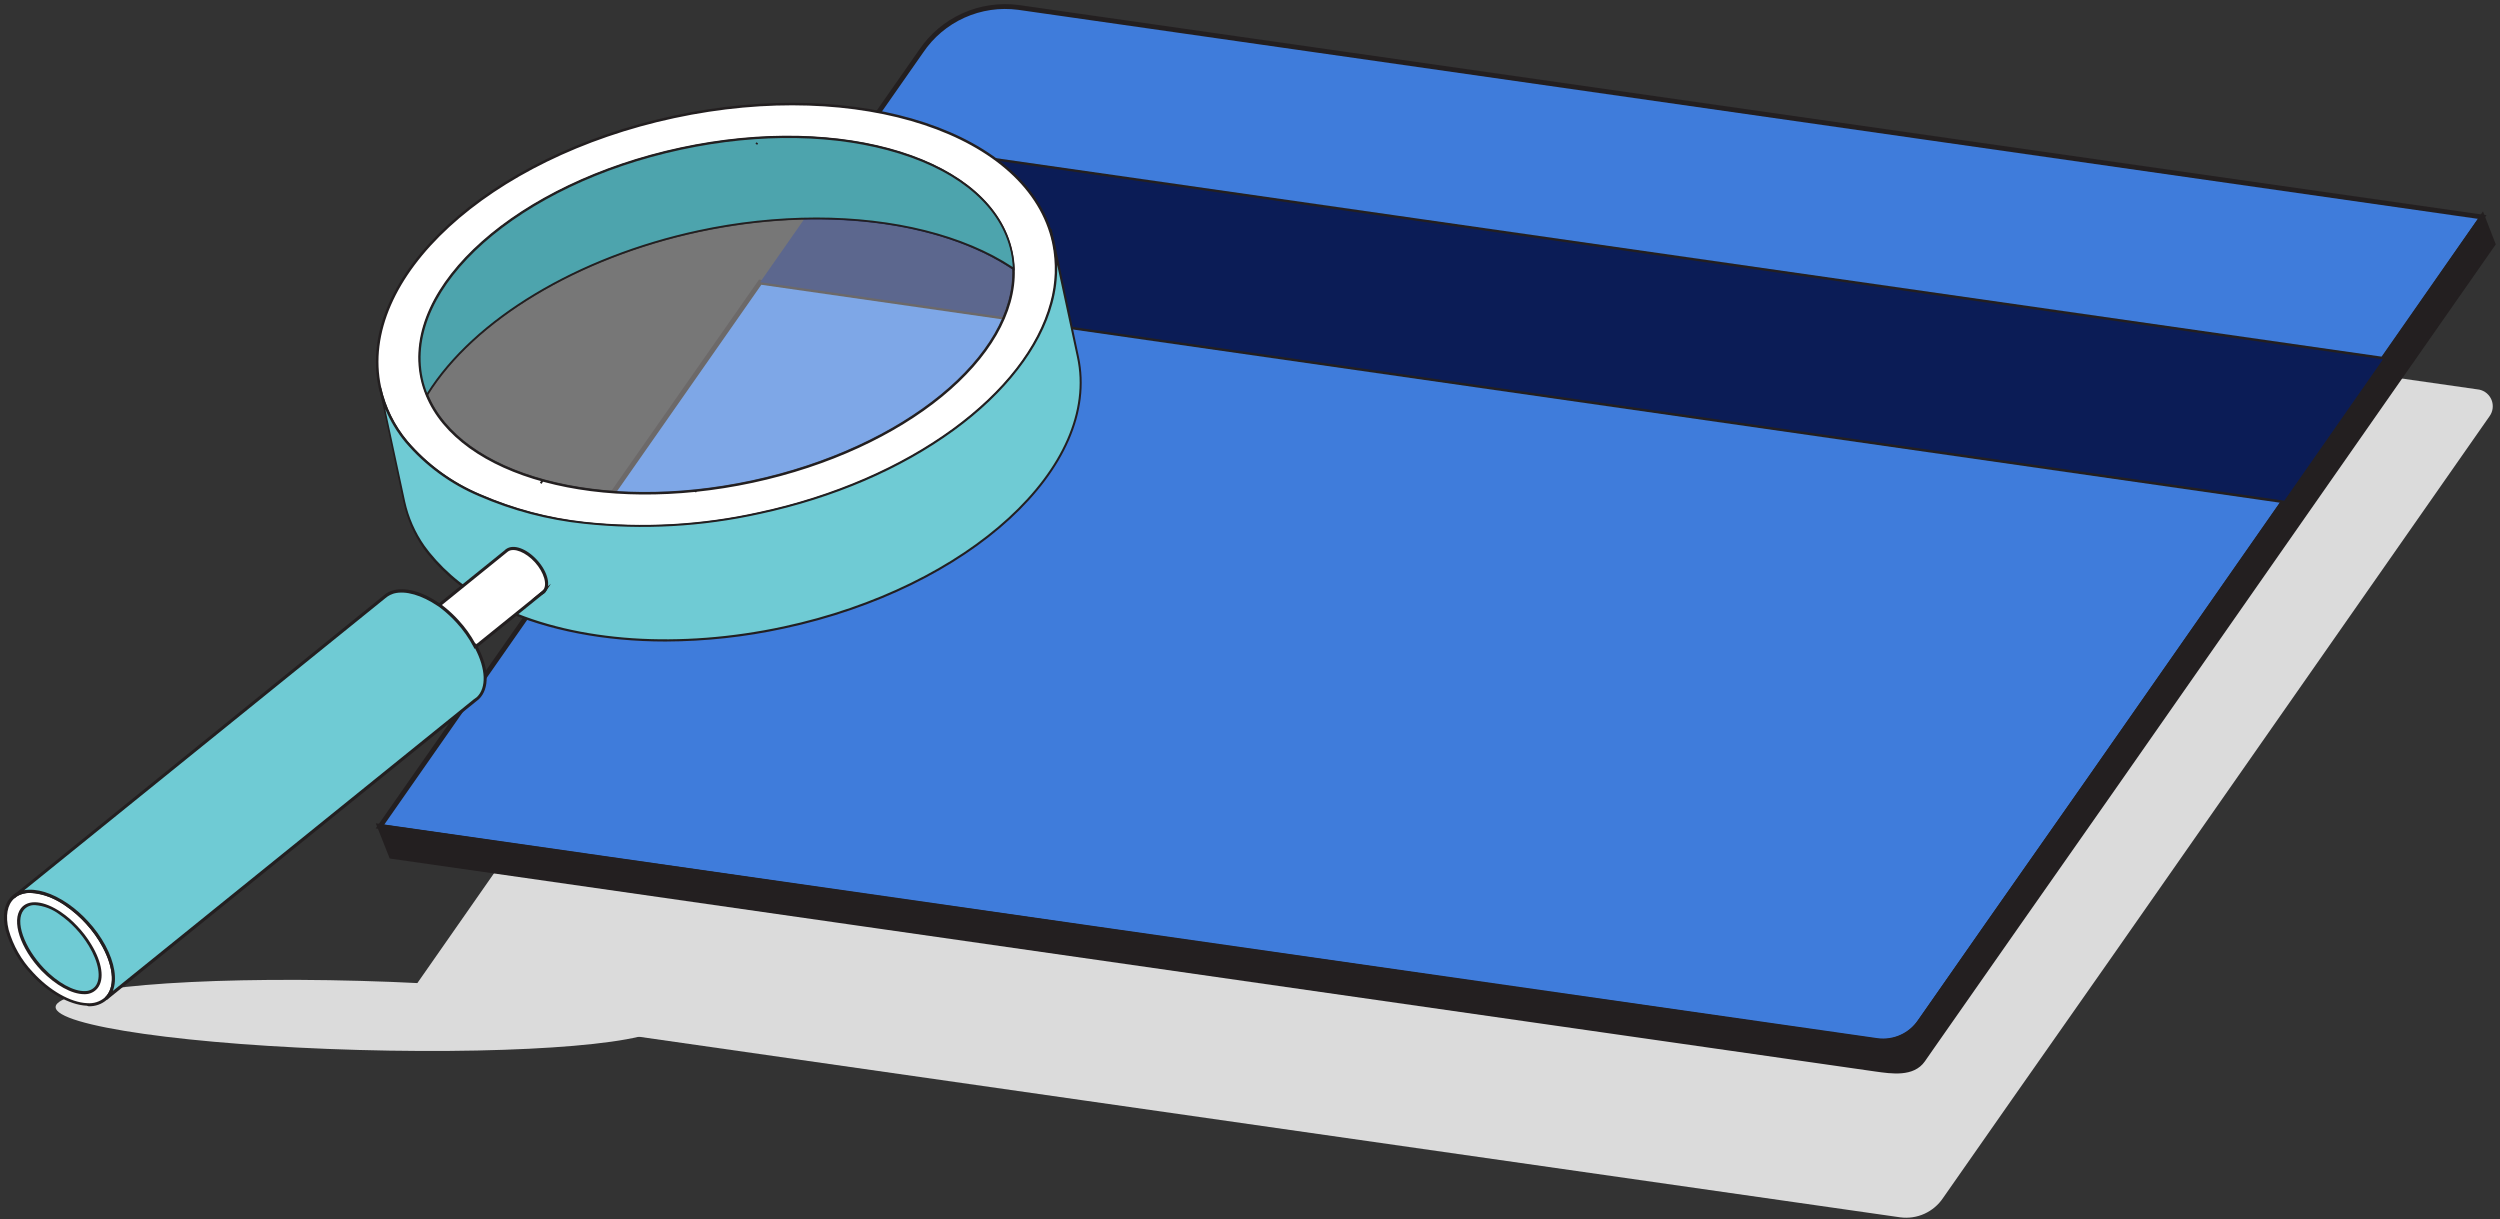 <svg width="486" height="237" viewBox="0 0 486 237" fill="none" xmlns="http://www.w3.org/2000/svg">
<rect x="0" y="0" width="486" height="237" fill="#333333" stroke="none"/>
<ellipse cx="69.899" cy="197.398" rx="59.108" ry="6.717" transform="rotate(1.59 69.899 197.398)" fill="#DBDBDB"/>
<path d="M481.974 75.744C482.51 75.858 483.01 76.103 483.427 76.457C483.845 76.811 484.168 77.264 484.368 77.773C484.568 78.283 484.637 78.835 484.571 79.378C484.505 79.922 484.304 80.44 483.988 80.887L410.206 186.507L390.947 213.975L377.728 232.887C376.832 234.228 375.578 235.292 374.108 235.957C372.638 236.621 371.011 236.861 369.411 236.649L82.986 195.64C82.504 195.529 82.058 195.3 81.686 194.975C81.314 194.649 81.029 194.236 80.855 193.774C80.682 193.311 80.626 192.813 80.692 192.323C80.758 191.834 80.945 191.368 81.235 190.968L94.804 171.531L113.959 144.081L183.626 44.27C185.673 41.223 188.532 38.81 191.88 37.301C195.227 35.792 198.93 35.249 202.571 35.732L481.974 75.744Z" fill="#DBDBDB"/>
<path d="M147.78 54.857L444.063 97.371L405.701 152.254L386.441 179.722L373.222 198.635C372.326 199.976 371.072 201.039 369.602 201.704C368.132 202.369 366.505 202.608 364.906 202.396L73.858 160.687L90.229 137.243L109.401 109.775L147.78 54.857Z" fill="#3F7CDB" stroke="#231F20" stroke-width="0.94" stroke-miterlimit="10"/>
<path d="M482.564 42.191L463.305 69.851L166.882 27.39L179.051 9.982C181.097 6.934 183.955 4.519 187.303 3.01C190.651 1.502 194.355 0.959 197.995 1.444L482.564 42.191Z" fill="#3F7CDB" stroke="#231F20" stroke-width="0.94" stroke-miterlimit="10"/>
<path d="M482.564 42.19L484.595 47.438L410.901 152.97L391.642 180.456L375.271 203.864L373.765 206.034C371.822 208.816 367.83 208.238 364.626 207.783L76.135 166.424L73.858 160.686L364.976 202.342C366.577 202.544 368.203 202.299 369.673 201.635C371.144 200.972 372.403 199.914 373.31 198.581L386.511 179.668L405.771 152.2L482.564 42.19Z" fill="#231F20" stroke="#231F20" stroke-width="1.041" stroke-miterlimit="10"/>
<path d="M463.252 69.852L444.063 97.337L147.78 54.858L166.952 27.391L463.252 69.852Z" fill="#0B1C56"/>
<g opacity="0.3">
<path d="M82.999 76.769C89.41 92.48 116.564 99.995 146.259 93.622C175.953 87.249 197.64 69.253 197.036 52.286C183.289 43.005 160.261 39.682 135.807 44.931C111.353 50.181 91.695 62.663 82.999 76.769Z" fill="white"/>
<path d="M125.44 96.088C132.456 96.066 139.45 95.306 146.306 93.822C160.639 90.743 173.687 84.795 183.129 77.081C192.571 69.368 197.518 60.587 197.226 52.287V52.184L197.141 52.127C182.893 42.496 159.374 39.673 135.769 44.743C112.165 49.814 91.856 62.041 82.82 76.666L82.764 76.751V76.845C85.908 84.54 94.094 90.517 105.802 93.67C112.214 95.333 118.816 96.145 125.44 96.088ZM196.848 52.401C197.093 60.549 192.127 69.198 182.893 76.77C173.659 84.342 160.488 90.366 146.221 93.425C131.955 96.484 117.66 96.437 105.953 93.283C94.405 90.177 86.342 84.323 83.227 76.789C92.234 62.296 112.382 50.163 135.854 45.131C159.327 40.098 182.685 42.883 196.848 52.401Z" fill="#231F20"/>
</g>
<path d="M131.035 22.722C167.197 14.961 200.215 25.923 204.784 47.204C205.59 51.082 205.457 55.096 204.397 58.912C199.677 76.511 177.168 93.44 147.577 99.795C136.426 102.274 124.944 102.912 113.587 101.683C106.591 100.922 99.75 99.108 93.297 96.301C87.784 93.985 82.892 90.408 79.012 85.859C76.478 82.815 74.71 79.208 73.856 75.341C69.277 54.021 94.883 30.483 131.035 22.722ZM82.987 76.766C89.397 92.477 116.552 99.993 146.246 93.62C175.94 87.246 197.628 69.251 197.023 52.284C196.984 51.166 196.845 50.054 196.608 48.96C192.775 31.087 164.006 22.099 132.357 28.897C100.709 35.695 78.152 55.683 81.986 73.556C82.222 74.654 82.557 75.729 82.987 76.766Z" fill="white" stroke="#231F20" stroke-width="0.494" stroke-miterlimit="10"/>
<path d="M82.001 73.556C82.219 74.652 82.535 75.727 82.945 76.766C91.66 62.66 111.27 50.178 135.762 44.929C160.254 39.679 183.245 43.04 196.992 52.284C196.952 51.166 196.813 50.054 196.576 48.96C192.743 31.087 163.974 22.099 132.326 28.897C100.677 35.695 78.168 55.683 82.001 73.556Z" fill="#4DA4AD"/>
<path d="M82.97 77.143L83.14 76.86C92.129 62.32 112.324 50.15 135.853 45.098C159.382 40.047 182.788 42.861 196.95 52.434L197.224 52.614V52.283C197.185 51.153 197.046 50.028 196.809 48.922C194.92 40.217 187.197 33.325 174.998 29.51C162.8 25.696 147.684 25.441 132.35 28.726C100.654 35.534 77.994 55.654 81.847 73.593C82.084 74.7 82.419 75.784 82.847 76.832L82.97 77.143ZM158.683 42.285C150.982 42.304 143.305 43.133 135.778 44.758C112.324 49.8 92.147 61.895 83.036 76.388C82.671 75.47 82.383 74.522 82.177 73.556C78.4 55.805 100.9 35.864 132.407 29.104C147.693 25.818 162.771 26.102 174.895 29.878C187.018 33.655 194.609 40.453 196.497 48.95C196.705 49.927 196.835 50.918 196.884 51.915C187.31 45.618 173.686 42.285 158.683 42.285Z" fill="#231F20"/>
<g opacity="0.05">
<path d="M82.981 76.765C89.391 92.476 116.546 99.991 146.24 93.618C175.934 87.245 197.622 69.249 197.017 52.282C183.27 43.001 160.242 39.678 135.788 44.927C111.334 50.177 91.676 62.659 82.981 76.765Z" fill="white"/>
<path d="M125.421 96.055C132.433 96.033 139.424 95.273 146.278 93.79C160.61 90.712 173.659 84.773 183.1 77.059C192.542 69.345 197.48 60.574 197.187 52.284V52.199L197.112 52.142C182.874 42.521 159.345 39.698 135.741 44.759C112.137 49.819 91.846 62.056 82.82 76.681V76.757V76.832C85.955 84.518 94.15 90.485 105.839 93.638C112.233 95.297 118.816 96.109 125.421 96.055ZM196.857 52.378C197.112 60.545 192.136 69.203 182.893 76.794C173.649 84.385 160.488 90.391 146.212 93.45C131.936 96.509 117.632 96.462 105.924 93.308C94.367 90.192 86.295 84.329 83.169 76.785C92.177 62.273 112.344 50.141 135.835 45.099C159.326 40.057 182.685 42.852 196.857 52.378Z" fill="#231F20"/>
</g>
<path d="M204.439 44.526L205.008 47.176L204.62 47.259L204.052 44.609L204.439 44.526Z" fill="#231F20"/>
<path d="M73.858 75.305L78.579 97.522C79.253 100.641 80.537 103.596 82.356 106.218C82.639 106.643 82.95 107.058 83.3 107.473C86.761 111.76 91.144 115.213 96.121 117.576L97.717 118.331C111.625 124.723 131.462 126.489 152.337 122.014C188.49 114.253 214.105 90.705 209.545 69.423L204.824 47.207C205.63 51.085 205.497 55.099 204.437 58.915C199.716 76.514 177.207 93.443 147.617 99.797C136.465 102.277 124.984 102.915 113.626 101.686C106.63 100.925 99.79 99.11 93.336 96.304C87.824 93.987 82.931 90.411 79.051 85.861C76.498 82.811 74.717 79.19 73.858 75.305Z" fill="#6FCBD4"/>
<path d="M129.375 124.713C137.115 124.688 144.831 123.846 152.394 122.201C188.603 114.431 214.341 90.742 209.752 69.385L205.031 47.178L204.644 47.263C205.448 51.105 205.318 55.084 204.266 58.867C201.972 67.44 195.231 76.164 185.27 83.415C174.95 90.968 161.92 96.529 147.588 99.608C136.455 102.082 124.993 102.72 113.654 101.496C106.677 100.742 99.855 98.934 93.421 96.133C87.936 93.828 83.066 90.271 79.202 85.747C76.7 82.739 74.949 79.179 74.094 75.361L73.707 75.446L78.427 97.662C79.103 100.802 80.386 103.778 82.204 106.424C82.487 106.849 82.79 107.265 83.148 107.69C86.628 112.003 91.037 115.476 96.046 117.849L97.641 118.604C106.583 122.598 117.554 124.713 129.375 124.713ZM205.513 51.502L209.365 69.441C213.897 90.581 188.31 114.063 152.309 121.786C132.16 126.11 112.295 124.779 97.821 118.123C97.282 117.877 96.754 117.622 96.234 117.367C91.28 115.035 86.919 111.61 83.479 107.35C83.148 106.925 82.846 106.519 82.535 106.103C80.719 103.508 79.435 100.578 78.758 97.483L74.906 79.544C75.88 81.861 77.187 84.024 78.786 85.964C82.688 90.544 87.61 94.143 93.156 96.473C99.645 99.287 106.526 101.092 113.56 101.826C124.942 103.055 136.449 102.418 147.626 99.938C162.015 96.86 175.092 91.233 185.449 83.689C195.495 76.371 202.293 67.572 204.606 58.914C205.262 56.499 205.567 54.003 205.513 51.502Z" fill="#231F20"/>
<path d="M81.942 127.035C81.036 126.031 80.04 125.111 78.968 124.287C79.941 125.066 80.853 125.918 81.696 126.836C83.039 128.293 84.183 129.922 85.095 131.68L85.199 131.595C84.314 129.941 83.219 128.408 81.942 127.035Z" fill="white"/>
<path d="M85.003 132.15L85.579 131.659L85.475 131.451C84.572 129.78 83.461 128.228 82.171 126.834C81.252 125.817 80.244 124.885 79.159 124.049L78.781 124.521C79.746 125.286 80.645 126.129 81.472 127.042C82.799 128.478 83.929 130.085 84.833 131.819L85.003 132.15Z" fill="#231F20"/>
<path d="M78.036 123.543L78.244 123.694L78.971 124.251C79.944 125.03 80.856 125.882 81.7 126.8C83.043 128.256 84.186 129.885 85.099 131.644L85.203 131.559L105.474 115.206L105.71 115.007C106.833 113.884 106.154 111.231 104.18 109.106C102.207 106.982 99.856 106.123 98.581 106.963L98.383 107.114L78.036 123.543Z" fill="white"/>
<path d="M85.007 132.16L85.404 131.82L105.921 115.231C107.186 113.956 106.516 111.19 104.429 108.896C102.342 106.601 99.859 105.752 98.443 106.696L98.358 106.762L98.264 106.828H98.207V106.894L77.53 123.587L78.04 123.965L78.766 124.522C79.726 125.289 80.623 126.132 81.448 127.043C82.775 128.479 83.905 130.086 84.809 131.82L85.007 132.16ZM105.326 114.948L85.196 131.206C84.298 129.553 83.198 128.018 81.92 126.637C81.072 125.702 80.15 124.837 79.163 124.05L78.54 123.568L98.632 107.309L98.717 107.243L98.792 107.187C99.925 106.431 102.22 107.357 103.985 109.302C105.751 111.247 106.516 113.777 105.515 114.787L105.326 114.948Z" fill="#231F20"/>
<path d="M105.491 115.194C105.555 115.156 105.615 115.111 105.671 115.062C105.671 115.062 105.718 115.062 105.728 114.996L105.491 115.194Z" fill="white"/>
<path d="M103.299 116.619L105.631 115.467C105.72 115.416 105.802 115.356 105.877 115.287C105.919 115.251 105.957 115.21 105.99 115.165L107.114 113.475L103.299 116.619Z" fill="#231F20"/>
<path d="M6.197 189.218C11.173 194.666 17.612 196.875 20.577 194.166C22.748 192.183 22.465 188.104 20.208 183.94C19.317 182.293 18.222 180.765 16.951 179.389C15.777 178.099 14.463 176.943 13.033 175.943C9.256 173.337 5.328 172.525 3.015 174.055L2.571 174.404C-0.403 177.161 1.221 183.77 6.197 189.218Z" fill="white"/>
<path d="M17.231 195.618C18.529 195.661 19.795 195.209 20.772 194.353C22.981 192.342 22.858 188.187 20.47 183.769C19.561 182.103 18.451 180.556 17.165 179.161C15.981 177.849 14.65 176.677 13.2 175.668C9.196 172.911 5.221 172.193 2.814 173.779L2.351 174.157C0.821 175.554 0.368 177.934 1.086 180.823C1.988 184.01 3.658 186.928 5.948 189.32C9.291 192.993 13.502 195.363 16.872 195.514L17.231 195.618ZM5.901 173.591C8.433 173.757 10.862 174.659 12.888 176.187C14.303 177.173 15.602 178.317 16.759 179.596C18 180.952 19.065 182.459 19.931 184.08C22.188 188.254 22.358 192.115 20.356 193.937C19.884 194.337 19.337 194.637 18.747 194.822C18.156 195.007 17.535 195.072 16.919 195.014C13.681 194.863 9.649 192.568 6.401 189.009C4.181 186.675 2.561 183.837 1.681 180.738C1.029 178.057 1.407 175.904 2.766 174.667L3.191 174.318C3.991 173.808 4.925 173.552 5.873 173.581L5.901 173.591Z" fill="#231F20"/>
<path d="M8.337 188.454C12.321 192.655 17.014 194.194 18.798 191.9C20.111 190.229 19.506 186.972 17.533 183.695C16.759 182.433 15.851 181.259 14.823 180.192C13.904 179.207 12.878 178.327 11.764 177.568C8.677 175.472 5.703 175.028 4.362 176.737C2.568 179.003 4.353 184.262 8.337 188.454Z" fill="#6FCBD4"/>
<path d="M16.351 193.269H16.587C17.049 193.26 17.503 193.15 17.918 192.946C18.332 192.742 18.696 192.449 18.985 192.088C20.354 190.351 19.872 187.075 17.739 183.591C16.96 182.296 16.039 181.092 14.991 180.003C14.057 179.001 13.015 178.105 11.885 177.331C8.552 175.065 5.483 174.763 4.077 176.566C2.188 179.012 3.916 184.346 8.07 188.708C10.818 191.522 13.953 193.269 16.351 193.269ZM6.786 175.953C8.527 176.092 10.192 176.727 11.583 177.784C12.675 178.538 13.685 179.405 14.595 180.371C15.606 181.432 16.499 182.601 17.257 183.855C19.23 187.113 19.731 190.2 18.541 191.72C18.302 192.015 17.999 192.253 17.656 192.416C17.313 192.579 16.938 192.664 16.558 192.664C14.349 192.768 11.195 191.04 8.542 188.255C4.662 184.167 2.877 179.078 4.596 176.925C4.858 176.602 5.194 176.345 5.574 176.176C5.955 176.007 6.37 175.931 6.786 175.953Z" fill="#231F20"/>
<path d="M3.015 174.091C5.328 172.524 9.237 173.336 13.033 175.98C14.462 176.979 15.777 178.135 16.951 179.426C18.221 180.798 19.316 182.324 20.208 183.967C22.465 188.103 22.767 192.182 20.576 194.164L92.267 136.211L92.909 135.701C94.92 133.737 94.665 129.866 92.579 125.863C92.579 125.759 92.475 125.665 92.418 125.561L92.314 125.646C91.398 123.89 90.252 122.265 88.906 120.812C88.068 119.889 87.159 119.033 86.187 118.253L85.46 117.696C85.384 117.696 85.318 117.602 85.243 117.554C81.995 115.307 78.633 114.373 76.301 115.147C75.902 115.277 75.523 115.464 75.178 115.704L74.753 116.034C74.753 116.034 74.753 116.034 74.706 116.034L3.015 174.091Z" fill="#6FCBD4"/>
<path d="M20.763 194.396L93.115 135.905C95.192 133.875 95.098 129.966 92.87 125.689C92.813 125.585 92.766 125.482 92.7 125.368L92.511 125.057L92.426 125.142C91.526 123.489 90.426 121.954 89.15 120.572C88.301 119.637 87.379 118.772 86.393 117.985L85.656 117.418L85.543 117.343L85.411 117.258C82.078 114.954 78.622 114.038 76.224 114.822L75.96 114.907C75.628 115.041 75.312 115.208 75.015 115.407L74.515 115.823L2.834 173.823L3.192 174.314C5.326 172.869 9.122 173.596 12.87 176.202C14.282 177.185 15.578 178.325 16.732 179.601C17.977 180.957 19.052 182.46 19.932 184.077C22.189 188.25 22.359 192.112 20.367 193.934L20.763 194.396ZM92.048 135.99L21.934 192.64C22.812 190.412 22.312 187.164 20.471 183.765C19.567 182.102 18.46 180.557 17.175 179.167C15.992 177.855 14.661 176.682 13.21 175.674C10.123 173.549 7.063 172.643 4.712 173.058L74.94 116.266L75.346 115.955C75.665 115.74 76.011 115.569 76.375 115.445L76.611 115.369C78.858 114.784 81.974 115.69 85.109 117.815L85.212 117.881C85.254 117.913 85.298 117.941 85.345 117.966L85.996 118.466C86.967 119.244 87.876 120.097 88.715 121.016C90.043 122.452 91.174 124.058 92.076 125.793L92.256 126.142L92.36 126.048C94.446 130.061 94.579 133.677 92.728 135.49L92.048 135.99Z" fill="#231F20"/>
<path d="M2.869 173.818L3.253 174.297L2.811 174.651L2.427 174.172L2.869 173.818Z" fill="#231F20"/>
<path d="M135.078 95.299L135.44 95.461L135.316 95.737L134.955 95.575L135.078 95.299Z" fill="#231F20"/>
<path d="M105.297 94.062L105.656 93.468L105.316 93.26L104.958 93.855L105.297 94.062Z" fill="#231F20"/>
<path d="M147.041 27.659L147.378 27.865L147.202 28.154L146.865 27.948L147.041 27.659Z" fill="#231F20"/>
</svg>
